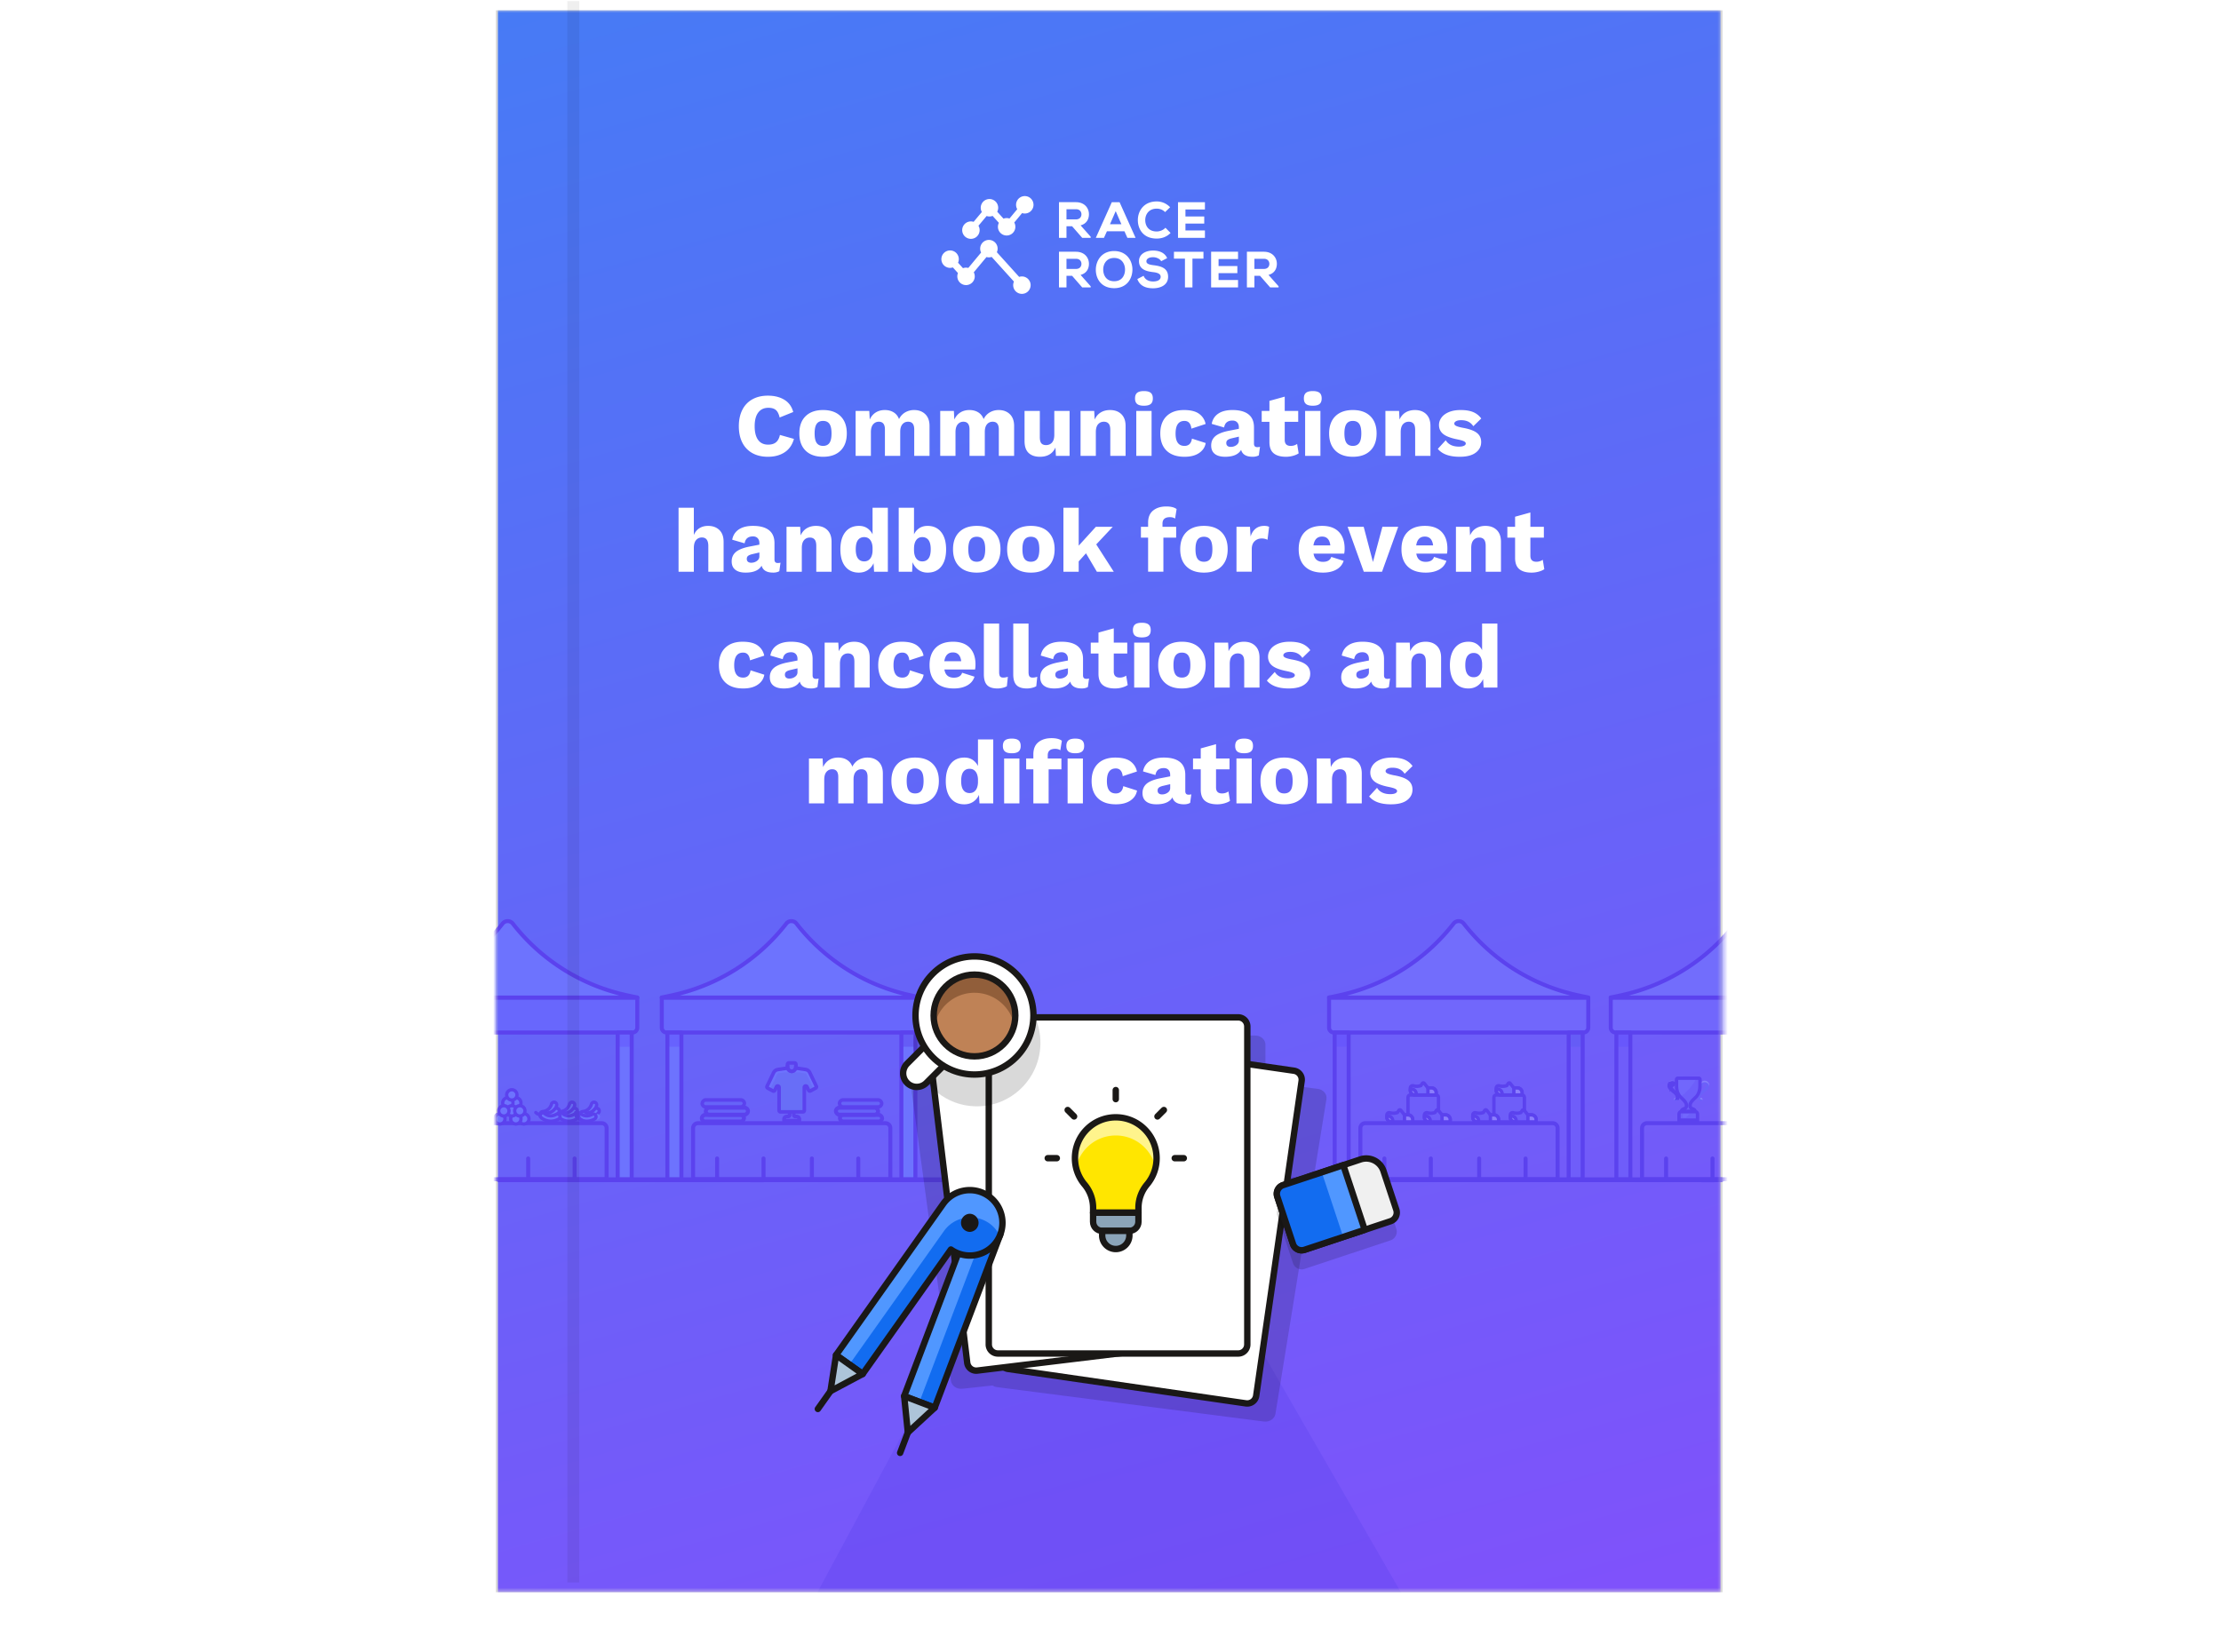 <?xml version="1.0" encoding="UTF-8"?> <svg xmlns="http://www.w3.org/2000/svg" xmlns:xlink="http://www.w3.org/1999/xlink" width="430" height="320" viewBox="0 0 430 320"><defs><linearGradient x1="22.466%" y1="-80.05%" x2="65.142%" y2="114.385%" id="d"><stop stop-color="#2494F2" offset="0%"></stop><stop stop-color="#834FFB" offset="100%"></stop></linearGradient><filter x="-13%" y="-10.1%" width="126.1%" height="120.2%" id="a"><feOffset dy="2" in="SourceAlpha" result="shadowOffsetOuter1"></feOffset><feGaussianBlur stdDeviation="7" in="shadowOffsetOuter1" result="shadowBlurOuter1"></feGaussianBlur><feColorMatrix values="0 0 0 0 0 0 0 0 0 0 0 0 0 0 0 0 0 0 0.14 0" in="shadowBlurOuter1" result="shadowMatrixOuter1"></feColorMatrix><feMerge><feMergeNode in="shadowMatrixOuter1"></feMergeNode><feMergeNode in="SourceGraphic"></feMergeNode></feMerge></filter><path id="b" d="M0 0h237.491v306.341H0z"></path></defs><g fill="none" fill-rule="evenodd"><g filter="url(#a)" transform="translate(96)"><mask id="c" fill="#fff"><use xlink:href="#b"></use></mask><use fill="#D8D8D8" xlink:href="#b"></use><g mask="url(#c)"><path fill="url(#d)" d="M23.208 0h236.718v306.341H23.208z" transform="translate(-22.82)"></path><path d="M52.682 86.457c1.265 0 2.338-.287 3.22-.861.882-.575 1.486-1.442 1.81-2.602l-2.715-.766c-.139.65-.394 1.125-.766 1.427-.37.302-.876.453-1.514.453-.847 0-1.494-.305-1.94-.914-.447-.61-.67-1.494-.67-2.655 0-1.16.231-2.045.695-2.654.465-.61 1.12-.914 1.967-.914.615 0 1.091.14 1.428.418.336.279.586.766.748 1.462l2.628-1.062c-.278-1.056-.853-1.848-1.723-2.376-.87-.528-1.932-.791-3.185-.791-1.149 0-2.147.234-2.994.704a4.713 4.713 0 00-1.95 2.046c-.452.893-.678 1.949-.678 3.167 0 1.23.226 2.29.679 3.177a4.724 4.724 0 001.95 2.036c.846.47 1.85.705 3.01.705zm10.67 0c1.45 0 2.579-.397 3.385-1.192.807-.795 1.21-1.906 1.21-3.333 0-1.427-.403-2.538-1.21-3.333-.806-.795-1.935-1.193-3.385-1.193-1.45 0-2.579.398-3.385 1.193-.807.795-1.21 1.906-1.21 3.333 0 1.427.403 2.538 1.21 3.333.806.795 1.935 1.192 3.385 1.192zm0-2.106c-.557 0-.969-.191-1.236-.574-.267-.383-.4-.998-.4-1.845s.133-1.462.4-1.845.679-.574 1.236-.574c.557 0 .969.191 1.236.574.267.383.4.998.4 1.845s-.133 1.462-.4 1.845-.679.574-1.236.574zm9.26 1.932v-4.595c0-.673.145-1.178.435-1.514.29-.337.656-.505 1.097-.505.789 0 1.183.5 1.183 1.497v5.117h2.96v-4.647c0-.638.138-1.126.417-1.462.278-.337.65-.505 1.114-.505.789 0 1.183.5 1.183 1.497v5.117h2.96v-5.796c0-.986-.276-1.746-.827-2.28-.552-.534-1.268-.8-2.15-.8a3.37 3.37 0 00-1.732.452 2.996 2.996 0 00-1.192 1.305c-.209-.568-.554-1.003-1.036-1.305-.481-.302-1.053-.453-1.714-.453-.673 0-1.26.157-1.758.47-.5.314-.888.772-1.166 1.375l-.087-1.67h-2.646v8.702h2.959zm16.379 0v-4.595c0-.673.145-1.178.435-1.514.29-.337.655-.505 1.096-.505.79 0 1.184.5 1.184 1.497v5.117h2.959v-4.647c0-.638.14-1.126.418-1.462.278-.337.65-.505 1.114-.505.789 0 1.183.5 1.183 1.497v5.117h2.96v-5.796c0-.986-.276-1.746-.828-2.28-.55-.534-1.267-.8-2.15-.8a3.37 3.37 0 00-1.731.452 2.996 2.996 0 00-1.192 1.305c-.21-.568-.554-1.003-1.036-1.305-.482-.302-1.053-.453-1.714-.453-.674 0-1.26.157-1.758.47-.5.314-.888.772-1.167 1.375l-.087-1.67h-2.645v8.702h2.959zm16.344.174c1.462 0 2.465-.597 3.01-1.792l.088 1.618h2.645V77.58h-2.958v4.613c0 .673-.146 1.175-.436 1.506-.29.33-.678.496-1.166.496-.406 0-.708-.116-.905-.348-.197-.233-.296-.633-.296-1.201V77.58h-2.959v5.814c0 1.056.264 1.83.792 2.324.528.493 1.256.74 2.185.74zm10.826-.174v-4.595c0-.684.145-1.192.435-1.523.29-.33.667-.496 1.131-.496.395 0 .7.125.914.374.215.25.322.67.322 1.262v4.978h2.96v-5.796c0-.986-.273-1.746-.819-2.28-.545-.534-1.276-.8-2.193-.8-.685 0-1.282.153-1.793.46-.51.308-.905.77-1.183 1.384l-.087-1.67h-2.646v8.702h2.959zm9.312-9.712c.603 0 1.041-.113 1.314-.34.273-.226.41-.583.41-1.07 0-.499-.137-.862-.41-1.088-.273-.226-.71-.34-1.314-.34-.603 0-1.041.114-1.314.34-.273.226-.41.59-.41 1.088 0 .487.137.844.41 1.07.273.227.71.34 1.314.34zm1.48 9.712V77.58h-2.96v8.703h2.96zm6.387.174c1.172 0 2.115-.246 2.829-.74.713-.493 1.134-1.134 1.262-1.923l-2.663-.853c-.14.94-.621 1.41-1.445 1.41-1.149 0-1.723-.795-1.723-2.384 0-1.636.574-2.454 1.723-2.454.777 0 1.224.498 1.34 1.496l2.75-.905a3.156 3.156 0 00-1.235-1.95c-.662-.498-1.648-.748-2.96-.748-1.438 0-2.561.398-3.367 1.193-.807.795-1.21 1.906-1.21 3.333 0 1.439.406 2.553 1.218 3.342.813.789 1.973 1.183 3.481 1.183zm13.194 0c.452 0 .847-.092 1.184-.278l.226-1.654c-.14.047-.32.07-.54.07-.418 0-.626-.226-.626-.679v-3.168c0-1.114-.354-1.95-1.062-2.506-.708-.557-1.74-.836-3.098-.836-1.16 0-2.083.235-2.768.705-.684.47-1.102 1.129-1.253 1.976l2.402.696c.081-.476.261-.818.54-1.027.278-.209.638-.313 1.079-.313.383 0 .684.116.905.348.22.232.33.545.33.94v.313l-1.966.383c-1.207.244-2.075.595-2.603 1.053-.528.459-.792 1.059-.792 1.802 0 .708.233 1.247.697 1.618.464.372 1.131.557 2.001.557 1.544 0 2.576-.446 3.099-1.34.243.894.992 1.34 2.245 1.34zm-4.264-1.914c-.267 0-.476-.064-.627-.192-.15-.127-.226-.313-.226-.557 0-.243.078-.432.235-.565.156-.134.42-.247.792-.34l1.41-.33v.748c0 .371-.163.67-.488.896-.325.227-.69.34-1.096.34zm10.704 1.914c.453 0 .902-.06 1.349-.182.447-.122.815-.282 1.105-.479l-.296-1.828a2.11 2.11 0 01-1.253.383c-.766 0-1.149-.388-1.149-1.166v-3.498h2.611V77.58h-2.61v-2.767l-2.96.818v1.95h-1.497v2.106h1.497v3.985c.012.975.29 1.683.836 2.124.545.44 1.334.661 2.367.661zm5.187-9.886c.603 0 1.041-.113 1.314-.34.273-.226.41-.583.41-1.07 0-.499-.137-.862-.41-1.088-.273-.226-.71-.34-1.314-.34-.603 0-1.041.114-1.314.34-.273.226-.41.59-.41 1.088 0 .487.137.844.41 1.07.273.227.71.34 1.314.34zm1.48 9.712V77.58h-2.96v8.703h2.96zm6.283.174c1.45 0 2.579-.397 3.385-1.192.807-.795 1.21-1.906 1.21-3.333 0-1.427-.403-2.538-1.21-3.333-.806-.795-1.935-1.193-3.385-1.193-1.45 0-2.579.398-3.386 1.193-.806.795-1.21 1.906-1.21 3.333 0 1.427.404 2.538 1.21 3.333.807.795 1.935 1.192 3.386 1.192zm0-2.106c-.557 0-.969-.191-1.236-.574-.267-.383-.4-.998-.4-1.845s.133-1.462.4-1.845.679-.574 1.236-.574c.557 0 .969.191 1.236.574.267.383.4.998.4 1.845s-.133 1.462-.4 1.845-.68.574-1.236.574zm9.26 1.932v-4.595c0-.684.145-1.192.435-1.523.29-.33.667-.496 1.131-.496.395 0 .7.125.914.374.215.25.322.67.322 1.262v4.978h2.959v-5.796c0-.986-.273-1.746-.818-2.28-.545-.534-1.276-.8-2.193-.8-.685 0-1.282.153-1.793.46-.51.308-.905.77-1.184 1.384l-.087-1.67h-2.645v8.702h2.959zm11.435.174c1.346 0 2.373-.264 3.081-.792.708-.528 1.062-1.215 1.062-2.062 0-.754-.282-1.35-.844-1.784-.563-.435-1.483-.763-2.76-.984-.59-.116-1.006-.235-1.244-.356-.238-.122-.356-.27-.356-.444 0-.186.116-.343.348-.47.232-.128.557-.192.974-.192.534 0 .993.093 1.375.279.383.185.714.481.993.887l1.531-1.496a3.644 3.644 0 00-1.54-1.228c-.633-.272-1.448-.409-2.446-.409-.905 0-1.673.137-2.306.41-.632.272-1.105.629-1.418 1.07-.314.44-.47.91-.47 1.41 0 .73.275 1.317.826 1.758.552.44 1.477.789 2.777 1.044.58.116.989.235 1.227.357.238.122.356.264.356.426 0 .186-.116.334-.348.444-.232.11-.55.166-.957.166-1.218 0-2.077-.412-2.576-1.236l-1.532 1.67c.836 1.022 2.251 1.532 4.247 1.532zm-148.288 22.26v-4.577c0-.697.145-1.213.435-1.55.29-.336.668-.504 1.132-.504.824 0 1.236.551 1.236 1.653v4.978h2.959v-5.796c0-.986-.273-1.746-.819-2.28-.545-.534-1.276-.8-2.193-.8-.638 0-1.192.147-1.662.443-.47.296-.832.734-1.088 1.314v-5.273h-2.959v12.392h2.96zm15.37.174c.452 0 .847-.092 1.183-.278l.226-1.654c-.139.047-.319.07-.54.07-.417 0-.626-.226-.626-.679v-3.168c0-1.114-.354-1.95-1.062-2.506-.707-.557-1.74-.836-3.098-.836-1.16 0-2.083.235-2.767.705-.685.47-1.103 1.129-1.253 1.976l2.401.696c.082-.476.262-.818.54-1.027.279-.209.638-.313 1.08-.313.382 0 .684.116.904.348.22.232.331.545.331.94v.313l-1.967.383c-1.207.244-2.074.595-2.602 1.053-.528.459-.792 1.06-.792 1.802 0 .708.232 1.247.696 1.618.464.372 1.132.557 2.002.557 1.543 0 2.576-.446 3.098-1.34.244.894.992 1.34 2.246 1.34zm-4.265-1.914c-.267 0-.476-.064-.626-.192-.151-.127-.227-.313-.227-.557 0-.243.079-.432.235-.565.157-.134.42-.247.792-.34l1.41-.33v.748c0 .371-.162.67-.487.896-.325.227-.69.34-1.097.34zm9.8 1.74v-4.595c0-.684.145-1.192.435-1.523.29-.33.667-.496 1.131-.496.395 0 .7.125.914.374.215.25.322.67.322 1.262v4.978h2.959v-5.796c0-.986-.273-1.746-.818-2.28-.546-.534-1.277-.8-2.193-.8-.685 0-1.283.153-1.793.46-.51.308-.905.77-1.184 1.384l-.087-1.67h-2.645v8.702h2.959zm11.052.174c.65 0 1.221-.162 1.715-.487a3.07 3.07 0 001.122-1.34l.105 1.653h2.663V96.325h-2.96v5.152a3.017 3.017 0 00-1.044-1.201c-.44-.29-.968-.436-1.583-.436-1.126 0-2.008.4-2.646 1.201-.638.801-.957 1.92-.957 3.36 0 1.415.316 2.518.948 3.307.633.789 1.512 1.183 2.637 1.183zm1.027-2.175c-.522 0-.925-.192-1.21-.575-.284-.383-.426-.974-.426-1.775 0-.8.142-1.393.426-1.775.285-.383.688-.575 1.21-.575.476 0 .856.174 1.14.522.284.348.444.842.479 1.48v.696c-.035.65-.195 1.146-.479 1.488-.284.343-.664.514-1.14.514zm12.271 2.175c1.137 0 2.02-.394 2.646-1.183.626-.79.94-1.892.94-3.307 0-1.44-.32-2.559-.958-3.36-.638-.8-1.514-1.2-2.628-1.2-.615 0-1.146.145-1.592.435a2.87 2.87 0 00-1.036 1.2v-5.151h-2.96v12.392h2.594l.087-1.845a3.246 3.246 0 001.123 1.471c.505.366 1.1.548 1.784.548zm-1.027-2.175c-.499 0-.89-.192-1.175-.575-.284-.383-.426-.945-.426-1.688v-.174c0-.72.14-1.277.418-1.671.278-.395.673-.592 1.183-.592.522 0 .926.192 1.21.575.284.382.426.974.426 1.775 0 .8-.142 1.392-.426 1.775-.284.383-.688.575-1.21.575zm10.548 2.175c1.45 0 2.579-.397 3.385-1.192.807-.795 1.21-1.906 1.21-3.333 0-1.427-.403-2.538-1.21-3.333-.806-.795-1.934-1.193-3.385-1.193-1.45 0-2.579.398-3.385 1.193-.807.795-1.21 1.906-1.21 3.333 0 1.427.403 2.538 1.21 3.333.806.795 1.935 1.192 3.385 1.192zm0-2.106c-.557 0-.969-.191-1.236-.574-.267-.383-.4-.998-.4-1.845s.133-1.462.4-1.845.68-.574 1.236-.574c.557 0 .969.191 1.236.574.267.383.4.998.4 1.845s-.133 1.462-.4 1.845-.679.574-1.236.574zm10.478 2.106c1.45 0 2.58-.397 3.386-1.192.806-.795 1.21-1.906 1.21-3.333 0-1.427-.404-2.538-1.21-3.333-.807-.795-1.935-1.193-3.386-1.193-1.45 0-2.579.398-3.385 1.193-.807.795-1.21 1.906-1.21 3.333 0 1.427.403 2.538 1.21 3.333.806.795 1.935 1.192 3.385 1.192zm0-2.106c-.557 0-.969-.191-1.235-.574-.267-.383-.4-.998-.4-1.845s.133-1.462.4-1.845c.266-.383.678-.574 1.235-.574s.97.191 1.236.574c.267.383.4.998.4 1.845s-.133 1.462-.4 1.845-.679.574-1.236.574zm9.26 1.932v-2.001l1.41-1.567 2.106 3.568h3.272l-3.394-5.291 3.203-3.411h-3.272l-3.325 3.655v-7.345h-2.959v12.392h2.96zm16.396 0v-6.596h2.472v-2.106h-2.646v-.61c0-.835.482-1.253 1.445-1.253.406 0 .737.093.992.279l.296-1.845c-.43-.337-1.097-.505-2.002-.505-1.044 0-1.891.26-2.54.783-.65.522-.976 1.306-.976 2.35v.8h-1.392v2.107h1.392v6.596h2.96zm7.85.174c1.45 0 2.58-.397 3.386-1.192.806-.795 1.21-1.906 1.21-3.333 0-1.427-.404-2.538-1.21-3.333-.807-.795-1.935-1.193-3.386-1.193-1.45 0-2.579.398-3.385 1.193-.807.795-1.21 1.906-1.21 3.333 0 1.427.403 2.538 1.21 3.333.806.795 1.935 1.192 3.385 1.192zm0-2.106c-.557 0-.969-.191-1.235-.574-.267-.383-.4-.998-.4-1.845s.133-1.462.4-1.845c.266-.383.678-.574 1.235-.574s.97.191 1.236.574c.267.383.4.998.4 1.845s-.133 1.462-.4 1.845-.679.574-1.236.574zm9.26 1.932v-4.386c0-.661.186-1.169.557-1.523.371-.354.836-.53 1.393-.53.22 0 .429.025.626.078.197.052.354.113.47.182l.313-2.506c-.232-.128-.545-.192-.94-.192-.66 0-1.215.177-1.662.531-.446.354-.774.862-.983 1.523l-.122-1.88h-2.61v8.703h2.958zm13.785.174c1.022 0 1.883-.194 2.585-.583.702-.388 1.175-.954 1.419-1.697l-2.402-.766a1.195 1.195 0 01-.548.714c-.273.163-.624.244-1.054.244-.51 0-.92-.128-1.227-.383-.307-.255-.507-.656-.6-1.201h5.935c.058-.255.087-.58.087-.975 0-1.392-.374-2.474-1.122-3.246-.749-.772-1.825-1.158-3.23-1.158-1.45 0-2.57.395-3.358 1.184-.79.79-1.184 1.903-1.184 3.342s.403 2.553 1.21 3.342c.806.789 1.97 1.183 3.49 1.183zm1.428-5.274h-3.273c.175-1.137.732-1.705 1.671-1.705.929 0 1.463.568 1.602 1.705zm10.008 5.1l3.133-8.702h-3.063l-1.828 6.823-1.793-6.823h-3.115l3.133 8.702h3.533zm8.46.174c1.02 0 1.882-.194 2.584-.583.702-.388 1.175-.954 1.419-1.697l-2.402-.766a1.195 1.195 0 01-.549.714c-.272.163-.623.244-1.053.244-.51 0-.92-.128-1.227-.383-.307-.255-.508-.656-.6-1.201h5.935c.058-.255.087-.58.087-.975 0-1.392-.374-2.474-1.123-3.246-.748-.772-1.824-1.158-3.228-1.158-1.45 0-2.57.395-3.36 1.184-.789.79-1.183 1.903-1.183 3.342s.403 2.553 1.21 3.342c.806.789 1.97 1.183 3.49 1.183zm1.427-5.274h-3.273c.174-1.137.731-1.705 1.671-1.705.928 0 1.462.568 1.602 1.705zm7.38 5.1v-4.595c0-.684.145-1.192.435-1.523.29-.33.667-.496 1.131-.496.395 0 .7.125.914.374.215.25.322.67.322 1.262v4.978h2.959v-5.796c0-.986-.273-1.746-.818-2.28-.546-.534-1.277-.8-2.193-.8-.685 0-1.283.153-1.793.46-.51.308-.905.77-1.184 1.384l-.087-1.67h-2.645v8.702h2.959zm11.696.174c.453 0 .902-.06 1.35-.182.446-.122.814-.282 1.104-.479l-.296-1.828a2.11 2.11 0 01-1.253.383c-.766 0-1.149-.388-1.149-1.166v-3.498h2.611v-2.106h-2.61v-2.768l-2.96.818v1.95h-1.496v2.106h1.497v3.986c.011.974.29 1.682.835 2.123.545.441 1.334.661 2.367.661zM47.887 131.325c1.172 0 2.115-.246 2.828-.74.714-.492 1.135-1.134 1.262-1.923l-2.663-.852c-.139.94-.62 1.41-1.444 1.41-1.15 0-1.724-.795-1.724-2.385 0-1.636.575-2.454 1.724-2.454.777 0 1.224.499 1.34 1.496l2.75-.905a3.156 3.156 0 00-1.236-1.95c-.661-.498-1.648-.748-2.959-.748-1.439 0-2.561.398-3.368 1.193-.806.795-1.21 1.906-1.21 3.333 0 1.439.407 2.553 1.219 3.342.812.789 1.973 1.183 3.481 1.183zm13.194 0c.452 0 .847-.092 1.183-.278l.226-1.654c-.139.047-.319.07-.54.07-.417 0-.626-.226-.626-.679v-3.168c0-1.114-.354-1.949-1.062-2.506-.707-.557-1.74-.836-3.098-.836-1.16 0-2.083.235-2.767.705-.685.47-1.103 1.129-1.253 1.976l2.402.696c.08-.476.26-.818.54-1.027.278-.209.637-.313 1.078-.313.383 0 .685.116.905.348.22.232.331.545.331.94v.313l-1.967.383c-1.207.244-2.074.595-2.602 1.053-.528.459-.792 1.06-.792 1.802 0 .708.232 1.247.696 1.618.464.372 1.132.557 2.002.557 1.543 0 2.576-.446 3.098-1.34.244.894.992 1.34 2.246 1.34zm-4.265-1.914c-.267 0-.476-.064-.626-.192-.151-.127-.227-.313-.227-.557 0-.243.079-.432.235-.565.157-.134.42-.247.792-.34l1.41-.33v.748c0 .371-.162.67-.487.896-.325.227-.69.34-1.097.34zm9.8 1.74v-4.595c0-.684.145-1.192.435-1.523.29-.33.667-.496 1.131-.496.395 0 .7.125.914.374.215.25.322.67.322 1.262v4.978h2.959v-5.796c0-.986-.273-1.746-.818-2.28-.546-.534-1.277-.8-2.193-.8-.685 0-1.283.153-1.793.46-.51.308-.905.77-1.184 1.385l-.087-1.671h-2.645v8.702h2.959zm12.114.174c1.172 0 2.115-.246 2.828-.74.714-.492 1.135-1.134 1.262-1.923l-2.663-.852c-.139.94-.62 1.41-1.444 1.41-1.15 0-1.724-.795-1.724-2.385 0-1.636.575-2.454 1.724-2.454.777 0 1.224.499 1.34 1.496l2.75-.905a3.156 3.156 0 00-1.236-1.95c-.661-.498-1.648-.748-2.959-.748-1.439 0-2.561.398-3.368 1.193-.806.795-1.21 1.906-1.21 3.333 0 1.439.407 2.553 1.219 3.342.812.789 1.972 1.183 3.48 1.183zm9.939 0c1.02 0 1.882-.194 2.584-.583.702-.388 1.175-.954 1.419-1.697l-2.402-.766a1.195 1.195 0 01-.548.714c-.273.163-.624.244-1.053.244-.511 0-.92-.128-1.227-.383-.308-.255-.508-.656-.601-1.201h5.935c.058-.255.087-.58.087-.975 0-1.392-.374-2.474-1.122-3.246-.749-.772-1.825-1.158-3.229-1.158-1.45 0-2.57.395-3.36 1.184-.788.79-1.183 1.903-1.183 3.342s.403 2.553 1.21 3.342c.806.789 1.97 1.183 3.49 1.183zm1.427-5.273h-3.272c.174-1.138.73-1.706 1.67-1.706.929 0 1.463.568 1.602 1.706zm7.032 5.273c.325 0 .655-.04.992-.121.336-.082.61-.186.818-.314l.191-1.827a2.818 2.818 0 01-.887.156c-.302 0-.51-.08-.627-.243-.116-.163-.174-.441-.174-.836v-9.381h-2.959v9.816c0 .963.209 1.663.627 2.098.417.435 1.09.652 2.019.652zm5.691 0c.325 0 .656-.04.993-.121.336-.082.609-.186.818-.314l.191-1.827c-.313.104-.61.156-.888.156-.301 0-.51-.08-.626-.243-.116-.163-.174-.441-.174-.836v-9.381h-2.96v9.816c0 .963.21 1.663.627 2.098.418.435 1.091.652 2.02.652zm10.618 0c.452 0 .847-.092 1.184-.278l.226-1.654c-.14.047-.32.07-.54.07-.418 0-.626-.226-.626-.679v-3.168c0-1.114-.354-1.949-1.062-2.506-.708-.557-1.74-.836-3.098-.836-1.16 0-2.083.235-2.768.705-.684.47-1.102 1.129-1.253 1.976l2.402.696c.081-.476.261-.818.54-1.027.278-.209.638-.313 1.079-.313.383 0 .684.116.905.348.22.232.33.545.33.94v.313l-1.966.383c-1.207.244-2.075.595-2.603 1.053-.528.459-.791 1.06-.791 1.802 0 .708.232 1.247.696 1.618.464.372 1.131.557 2.001.557 1.544 0 2.576-.446 3.099-1.34.243.894.992 1.34 2.245 1.34zm-4.264-1.914c-.267 0-.476-.064-.627-.192-.15-.127-.226-.313-.226-.557 0-.243.078-.432.235-.565.156-.134.42-.247.792-.34l1.41-.33v.748c0 .371-.163.67-.488.896-.325.227-.69.34-1.096.34zm10.704 1.914c.453 0 .902-.06 1.349-.182.447-.122.815-.282 1.105-.479l-.296-1.828a2.11 2.11 0 01-1.253.383c-.766 0-1.149-.388-1.149-1.166v-3.498h2.611v-2.106h-2.61v-2.768l-2.96.818v1.95h-1.496v2.106h1.496v3.986c.012.974.29 1.682.836 2.123.545.441 1.334.661 2.367.661zm5.187-9.886c.603 0 1.041-.113 1.314-.34.273-.226.41-.582.41-1.07 0-.499-.137-.861-.41-1.088-.273-.226-.71-.34-1.314-.34-.603 0-1.041.114-1.314.34-.273.227-.41.59-.41 1.088 0 .488.137.844.41 1.07.273.227.71.34 1.314.34zm1.48 9.712v-8.702h-2.96v8.702h2.96zm6.283.174c1.45 0 2.579-.397 3.385-1.192.807-.795 1.21-1.906 1.21-3.333 0-1.427-.403-2.538-1.21-3.333-.806-.795-1.935-1.193-3.385-1.193-1.45 0-2.579.398-3.385 1.193-.807.795-1.21 1.906-1.21 3.333 0 1.427.403 2.538 1.21 3.333.806.795 1.934 1.192 3.385 1.192zm0-2.106c-.557 0-.969-.191-1.236-.574-.267-.383-.4-.998-.4-1.845s.133-1.462.4-1.845.679-.574 1.236-.574c.557 0 .969.191 1.236.574.267.383.4.998.4 1.845s-.133 1.462-.4 1.845-.68.574-1.236.574zm9.26 1.932v-4.595c0-.684.145-1.192.435-1.523.29-.33.667-.496 1.131-.496.395 0 .7.125.914.374.215.25.322.67.322 1.262v4.978h2.96v-5.796c0-.986-.274-1.746-.819-2.28-.545-.534-1.276-.8-2.193-.8-.685 0-1.282.153-1.793.46-.51.308-.905.77-1.184 1.385l-.087-1.671h-2.645v8.702h2.959zm11.435.174c1.346 0 2.373-.264 3.081-.791.708-.528 1.062-1.216 1.062-2.063 0-.754-.282-1.349-.844-1.784-.563-.435-1.483-.763-2.76-.984-.59-.116-1.006-.235-1.244-.356-.237-.122-.356-.27-.356-.444 0-.186.116-.343.348-.47.232-.128.557-.192.974-.192.534 0 .993.093 1.375.279.383.185.714.481.993.888l1.531-1.497a3.644 3.644 0 00-1.54-1.227c-.633-.273-1.448-.41-2.446-.41-.905 0-1.673.137-2.306.41-.632.272-1.105.629-1.418 1.07-.314.44-.47.91-.47 1.41 0 .73.275 1.317.826 1.758.552.44 1.477.789 2.777 1.044.58.116.989.235 1.227.357.238.122.357.264.357.426 0 .186-.117.334-.349.444-.232.11-.55.166-.957.166-1.218 0-2.077-.412-2.576-1.236l-1.532 1.67c.836 1.022 2.251 1.532 4.247 1.532zm18.19 0c.452 0 .846-.092 1.183-.278l.226-1.654c-.14.047-.319.07-.54.07-.417 0-.626-.226-.626-.679v-3.168c0-1.114-.354-1.949-1.062-2.506-.708-.557-1.74-.836-3.098-.836-1.16 0-2.083.235-2.767.705-.685.47-1.103 1.129-1.254 1.976l2.402.696c.082-.476.261-.818.54-1.027.278-.209.638-.313 1.079-.313.383 0 .685.116.905.348.22.232.33.545.33.94v.313l-1.966.383c-1.207.244-2.074.595-2.602 1.053-.528.459-.792 1.06-.792 1.802 0 .708.232 1.247.696 1.618.464.372 1.131.557 2.002.557 1.543 0 2.576-.446 3.098-1.34.244.894.992 1.34 2.245 1.34zm-4.265-1.914c-.267 0-.476-.064-.627-.192-.15-.127-.226-.313-.226-.557 0-.243.078-.432.235-.565.157-.134.42-.247.792-.34l1.41-.33v.748c0 .371-.163.67-.488.896-.324.227-.69.34-1.096.34zm9.8 1.74v-4.595c0-.684.144-1.192.434-1.523.29-.33.668-.496 1.132-.496.394 0 .699.125.914.374.214.25.322.67.322 1.262v4.978h2.959v-5.796c0-.986-.273-1.746-.818-2.28-.546-.534-1.277-.8-2.194-.8-.684 0-1.282.153-1.792.46-.51.308-.905.77-1.184 1.385l-.087-1.671h-2.646v8.702h2.96zm11.052.174c.65 0 1.221-.162 1.714-.487a3.07 3.07 0 001.123-1.34l.105 1.653h2.663V118.76h-2.96v5.152a3.017 3.017 0 00-1.044-1.201c-.44-.29-.969-.436-1.584-.436-1.125 0-2.007.4-2.645 1.201-.639.801-.958 1.92-.958 3.36 0 1.415.317 2.518.949 3.307.632.789 1.511 1.183 2.637 1.183zm1.027-2.175c-.522 0-.926-.192-1.21-.575-.284-.383-.426-.974-.426-1.775 0-.8.142-1.392.426-1.775.284-.383.688-.575 1.21-.575.476 0 .856.174 1.14.522.284.348.444.842.479 1.48v.696c-.035.65-.195 1.146-.479 1.488-.284.343-.664.514-1.14.514zM63.578 153.585v-4.595c0-.673.145-1.177.435-1.514.29-.336.656-.505 1.097-.505.789 0 1.184.5 1.184 1.497v5.117h2.959v-4.647c0-.638.139-1.125.417-1.462.279-.336.65-.505 1.114-.505.79 0 1.184.5 1.184 1.497v5.117h2.959v-5.796c0-.986-.276-1.746-.827-2.28-.551-.534-1.268-.8-2.15-.8a3.37 3.37 0 00-1.731.452 2.996 2.996 0 00-1.193 1.306c-.209-.57-.554-1.004-1.035-1.306-.482-.302-1.053-.452-1.715-.452-.673 0-1.259.156-1.758.47-.499.313-.888.771-1.166 1.375l-.087-1.671h-2.646v8.702h2.96zm17.597.175c1.45 0 2.58-.398 3.386-1.193s1.21-1.906 1.21-3.333c0-1.427-.404-2.538-1.21-3.333-.807-.795-1.935-1.192-3.386-1.192-1.45 0-2.579.397-3.385 1.192-.806.795-1.21 1.906-1.21 3.333 0 1.427.404 2.538 1.21 3.333.806.795 1.935 1.193 3.385 1.193zm0-2.107c-.557 0-.968-.191-1.235-.574-.267-.383-.4-.998-.4-1.845s.133-1.462.4-1.845.678-.574 1.235-.574.97.191 1.236.574c.267.383.4.998.4 1.845s-.133 1.462-.4 1.845-.679.574-1.236.574zm9.521 2.107c.65 0 1.222-.163 1.715-.488a3.07 3.07 0 001.123-1.34l.104 1.653H96.3v-12.392h-2.959v5.152a3.017 3.017 0 00-1.044-1.201c-.441-.29-.97-.435-1.584-.435-1.126 0-2.008.4-2.646 1.2-.638.801-.957 1.921-.957 3.36 0 1.416.316 2.518.948 3.307.633.789 1.512 1.184 2.637 1.184zm1.027-2.176c-.522 0-.925-.192-1.21-.575-.284-.383-.426-.974-.426-1.775 0-.8.142-1.392.427-1.775.284-.383.687-.575 1.21-.575.475 0 .855.174 1.14.522.284.349.443.842.478 1.48v.696c-.035.65-.194 1.146-.479 1.488-.284.343-.664.514-1.14.514zm8.164-7.71c.603 0 1.041-.114 1.314-.34.272-.227.409-.583.409-1.07 0-.5-.137-.862-.41-1.089-.272-.226-.71-.34-1.313-.34-.604 0-1.042.114-1.315.34-.272.227-.409.59-.409 1.088 0 .488.137.844.41 1.07.272.227.71.34 1.314.34zm1.48 9.711v-8.702h-2.96v8.702h2.96zm5.656 0v-6.596h2.472v-2.106h-2.646v-.61c0-.835.481-1.253 1.445-1.253.406 0 .736.093.992.279l.296-1.845c-.43-.337-1.097-.505-2.002-.505-1.044 0-1.891.261-2.541.783-.65.522-.975 1.306-.975 2.35v.8h-1.392v2.107h1.392v6.596h2.959zm5.152-9.712c.603 0 1.041-.113 1.314-.34.273-.226.41-.582.41-1.07 0-.499-.137-.861-.41-1.088-.273-.226-.71-.34-1.314-.34-.603 0-1.041.114-1.314.34-.273.227-.41.59-.41 1.088 0 .488.137.844.41 1.07.273.227.71.34 1.314.34zm1.48 9.712v-8.702h-2.96v8.702h2.96zm6.387.175c1.172 0 2.115-.247 2.829-.74.713-.493 1.134-1.135 1.262-1.924l-2.663-.852c-.14.94-.621 1.41-1.445 1.41-1.149 0-1.723-.795-1.723-2.385 0-1.636.574-2.454 1.723-2.454.777 0 1.224.499 1.34 1.497l2.75-.906a3.156 3.156 0 00-1.235-1.949c-.662-.499-1.648-.748-2.96-.748-1.438 0-2.561.397-3.367 1.192-.807.795-1.21 1.906-1.21 3.333 0 1.439.406 2.553 1.218 3.342.813.789 1.973 1.184 3.481 1.184zm13.194 0c.453 0 .847-.093 1.184-.279l.226-1.654c-.14.047-.32.07-.54.07-.417 0-.626-.226-.626-.679v-3.168c0-1.114-.354-1.949-1.062-2.506-.708-.557-1.74-.835-3.098-.835-1.16 0-2.083.235-2.768.704-.684.47-1.102 1.129-1.253 1.976l2.402.696c.081-.476.261-.818.54-1.027.278-.209.638-.313 1.079-.313.383 0 .684.116.905.348.22.232.33.546.33.94v.313l-1.966.383c-1.207.244-2.075.595-2.603 1.053-.527.459-.791 1.06-.791 1.802 0 .708.232 1.247.696 1.619.464.37 1.131.557 2.001.557 1.544 0 2.576-.447 3.099-1.34.243.893.992 1.34 2.245 1.34zm-4.264-1.915c-.267 0-.476-.064-.627-.192-.15-.127-.226-.313-.226-.557 0-.243.078-.432.235-.565.156-.134.42-.247.792-.34l1.41-.33v.748c0 .371-.163.67-.488.896-.325.227-.69.34-1.096.34zm10.704 1.915c.453 0 .902-.061 1.349-.183.447-.122.815-.282 1.105-.479l-.296-1.828a2.11 2.11 0 01-1.253.383c-.766 0-1.149-.388-1.149-1.166v-3.498h2.611v-2.106h-2.61v-2.768l-2.96.818v1.95h-1.496v2.106h1.496v3.986c.012.974.29 1.682.836 2.123.545.441 1.334.662 2.367.662zm5.187-9.887c.603 0 1.041-.113 1.314-.34.273-.226.41-.582.41-1.07 0-.499-.137-.861-.41-1.088-.273-.226-.71-.34-1.314-.34-.603 0-1.041.114-1.314.34-.273.227-.41.59-.41 1.088 0 .488.137.844.41 1.07.273.227.71.34 1.314.34zm1.48 9.712v-8.702h-2.96v8.702h2.96zm6.283.175c1.45 0 2.579-.398 3.385-1.193.807-.795 1.21-1.906 1.21-3.333 0-1.427-.403-2.538-1.21-3.333-.806-.795-1.935-1.192-3.385-1.192-1.45 0-2.579.397-3.385 1.192-.807.795-1.21 1.906-1.21 3.333 0 1.427.403 2.538 1.21 3.333.806.795 1.934 1.193 3.385 1.193zm0-2.107c-.557 0-.969-.191-1.236-.574-.267-.383-.4-.998-.4-1.845s.133-1.462.4-1.845.679-.574 1.236-.574c.557 0 .969.191 1.236.574.267.383.4.998.4 1.845s-.133 1.462-.4 1.845-.68.574-1.236.574zm9.26 1.932v-4.595c0-.684.145-1.192.435-1.523.29-.33.667-.496 1.131-.496.395 0 .7.125.914.375.215.249.322.67.322 1.261v4.978h2.96v-5.796c0-.986-.274-1.746-.819-2.28-.545-.534-1.276-.8-2.193-.8-.685 0-1.282.153-1.793.46-.51.308-.905.77-1.184 1.385l-.087-1.671h-2.645v8.702h2.959zm11.435.175c1.346 0 2.373-.264 3.081-.792.708-.528 1.062-1.216 1.062-2.063 0-.754-.281-1.349-.844-1.784-.563-.435-1.483-.763-2.76-.984-.59-.116-1.006-.235-1.244-.356-.237-.122-.356-.27-.356-.444 0-.186.116-.343.348-.47.232-.128.557-.192.974-.192.534 0 .993.093 1.375.279.383.186.714.481.993.888l1.531-1.497a3.644 3.644 0 00-1.54-1.227c-.633-.273-1.448-.41-2.446-.41-.905 0-1.673.137-2.306.41-.632.272-1.105.63-1.418 1.07-.314.441-.47.91-.47 1.41 0 .73.275 1.317.826 1.758.552.44 1.477.789 2.777 1.044.58.116.989.235 1.227.357.238.122.357.264.357.426 0 .186-.117.334-.349.444-.232.11-.55.166-.957.166-1.218 0-2.077-.412-2.576-1.236l-1.532 1.67c.836 1.022 2.251 1.533 4.247 1.533z" fill="#FFF" fill-rule="nonzero"></path><g transform="translate(-22.82 176.378)"><g transform="translate(238.652)"><rect stroke="#5B42EE" stroke-width=".774" fill="#705DFA" x="34.502" y="36.761" width="8.169" height="2.042" rx=".681"></rect><rect stroke="#5B42EE" stroke-width=".774" fill="#705DFA" x="34.502" y="35.74" width="8.169" height="1.362" rx=".681"></rect><path d="M49.261 21.576H.964a.943.943 0 01-.943-.943v-5.832h50.184v5.832c0 .52-.423.943-.944.943" fill="#7167FC"></path><path d="M49.261 21.576H.964a.943.943 0 01-.943-.943v-5.832h50.184v5.832c0 .52-.423.943-.944.943z" stroke="#5B42EE" stroke-width=".774" stroke-linecap="round" stroke-linejoin="round"></path><path fill="#6F5DFA" d="M1.106 50.035h2.712V21.576H1.106z"></path><path fill="#6352FF" opacity=".493" d="M1.106 24.332h2.712v-2.756H1.106z"></path><path stroke="#5B42EE" stroke-width=".774" stroke-linecap="round" stroke-linejoin="round" d="M1.106 50.035h2.712V21.576H1.106z"></path><path fill="#6F5DFA" d="M46.407 50.035h2.713V21.576h-2.713z"></path><path fill="#655CF6" d="M46.407 24.332h2.713v-2.756h-2.713z"></path><path stroke="#5B42EE" stroke-width=".774" stroke-linecap="round" stroke-linejoin="round" d="M46.407 50.035h2.713V21.576h-2.713zm-2.137-.046H6.079v-9.914c0-.522.424-.945.949-.945H43.32c.523 0 .949.423.949.945v9.914z"></path><path d="M26.098.481h0a1.25 1.25 0 00-1.971 0A38.227 38.227 0 012.076 14.354L.02 14.8h50.184l-2.055-.447A38.226 38.226 0 0126.098.48z" stroke="#5B42EE" stroke-width=".774" fill="#726DFC" stroke-linecap="round" stroke-linejoin="round"></path><path stroke="#5B42EE" stroke-width=".774" stroke-linecap="round" stroke-linejoin="round" d="M72.193 50.192h2.359m-63.819-.157v-4.066m8.986 4.066v-4.066m9.361 4.066v-4.066m8.986 4.066v-4.066"></path></g><path d="M233.375 21.576h-48.297a.943.943 0 01-.944-.943v-5.832h50.185v5.832c0 .52-.423.943-.944.943" fill="#7167FC"></path><path d="M233.375 21.576h-48.297a.943.943 0 01-.944-.943v-5.832h50.185v5.832c0 .52-.423.943-.944.943z" stroke="#5B42EE" stroke-width=".774" stroke-linecap="round" stroke-linejoin="round"></path><path fill="#6F5DFA" d="M185.22 50.035h2.712V21.576h-2.713z"></path><path fill="#6352FF" opacity=".493" d="M185.22 24.332h2.712v-2.756h-2.713z"></path><path stroke="#5B42EE" stroke-width=".774" stroke-linecap="round" stroke-linejoin="round" d="M185.22 50.035h2.712V21.576h-2.713z"></path><path fill="#6F5DFA" d="M230.521 50.035h2.713V21.576h-2.713z"></path><path fill="#655CF6" d="M230.521 24.332h2.713v-2.756h-2.713z"></path><path stroke="#5B42EE" stroke-width=".774" stroke-linecap="round" stroke-linejoin="round" d="M230.521 50.035h2.713V21.576h-2.713zm-2.138-.046h-38.19v-9.914c0-.522.424-.945.949-.945h36.293c.523 0 .948.423.948.945v9.914z"></path><path d="M210.212.481h0a1.25 1.25 0 00-1.971 0 38.227 38.227 0 01-22.051 13.873l-2.055.447h50.184l-2.055-.447A38.226 38.226 0 01210.212.48z" stroke="#5B42EE" stroke-width=".774" fill="#726DFC" stroke-linecap="round" stroke-linejoin="round"></path><path stroke="#5B42EE" stroke-width=".774" stroke-linecap="round" stroke-linejoin="round" d="M256.307 50.192h2.359m-63.819-.157v-4.066m8.986 4.066v-4.066m9.361 4.066v-4.066m8.986 4.066v-4.066"></path><path d="M49.261 21.576H.964a.943.943 0 01-.943-.943v-5.832h50.184v5.832c0 .52-.423.943-.944.943" fill="#6867FD"></path><path d="M49.261 21.576H.964a.943.943 0 01-.943-.943v-5.832h50.184v5.832c0 .52-.423.943-.944.943z" stroke="#5B42EE" stroke-width=".774" stroke-linecap="round" stroke-linejoin="round"></path><path fill="#6F5DFA" d="M1.106 50.035h2.712V21.576H1.106z"></path><path fill="#6352FF" opacity=".493" d="M1.106 24.332h2.712v-2.756H1.106z"></path><path stroke="#5B42EE" stroke-width=".774" stroke-linecap="round" stroke-linejoin="round" d="M1.106 50.035h2.712V21.576H1.106z"></path><path fill="#6D73FE" d="M46.407 50.035h2.713V21.576h-2.713z"></path><path fill="#6863FE" d="M46.407 24.332h2.713v-2.756h-2.713z"></path><path stroke="#5B42EE" stroke-width=".774" stroke-linecap="round" stroke-linejoin="round" d="M46.407 50.035h2.713V21.576h-2.713zm-2.137-.046H6.079v-9.914c0-.522.424-.945.949-.945H43.32c.523 0 .949.423.949.945v9.914z"></path><path d="M26.098.481a1.25 1.25 0 00-1.971 0A38.227 38.227 0 012.076 14.354L.02 14.8h50.184l-2.055-.447A38.226 38.226 0 0126.098.48" fill="#6D73FE"></path><path d="M26.702 7.136c-.805-.48-2.373-.48-3.18 0-5.368 3.196-12.115 5.79-19.726 7.665h42.632c-7.61-1.875-14.358-4.469-19.726-7.665" fill="#6D73FE"></path><path d="M26.098.481h0a1.25 1.25 0 00-1.971 0A38.227 38.227 0 012.076 14.354L.02 14.8h50.184l-2.055-.447A38.226 38.226 0 0126.098.48zm46.095 49.711h2.359m-63.819-.157v-4.066m8.986 4.066v-4.066m9.361 4.066v-4.066m8.986 4.066v-4.066" stroke="#5B42EE" stroke-width=".774" stroke-linecap="round" stroke-linejoin="round"></path><rect stroke="#5B42EE" stroke-width=".681" fill="#705DFA" x="7.272" y="36.761" width="8.169" height="2.042" rx=".681"></rect><rect stroke="#5B42EE" stroke-width=".681" fill="#705DFA" x="7.272" y="35.399" width="8.169" height="1.362" rx=".681"></rect><g transform="translate(88.653 34.626)" fill="#6663F8" stroke="#5B42EE"><rect stroke-width=".774" x=".774" y="2.909" width="8.169" height="1.269" rx=".634"></rect><rect stroke-width=".774" y="1.501" width="8.169" height="1.362" rx=".681"></rect><rect stroke-width=".681" x=".696" width="8.169" height="1.362" rx=".681"></rect></g><g transform="matrix(-1 0 0 1 71.634 34.626)" fill="#6663F8" stroke="#5B42EE"><rect stroke-width=".774" x=".774" y="2.909" width="8.169" height="1.269" rx=".634"></rect><rect stroke-width=".774" y="1.501" width="8.169" height="1.362" rx=".681"></rect><rect stroke-width=".681" x=".696" width="8.169" height="1.362" rx=".681"></rect></g><path d="M104.186 21.576H55.89a.943.943 0 01-.944-.943v-5.832h50.185v5.832c0 .52-.423.943-.944.943" fill="#6867FD"></path><path d="M104.186 21.576H55.89a.943.943 0 01-.944-.943v-5.832h50.185v5.832c0 .52-.423.943-.944.943z" stroke="#5B42EE" stroke-width=".774" stroke-linecap="round" stroke-linejoin="round"></path><path fill="#6D73FE" d="M56.03 50.035h2.713V21.576H56.03z"></path><path fill="#6352FF" opacity=".493" d="M56.03 24.332h2.713v-2.756H56.03z"></path><path stroke="#5B42EE" stroke-width=".774" stroke-linecap="round" stroke-linejoin="round" d="M56.03 50.035h2.713V21.576H56.03z"></path><path fill="#6D73FE" d="M101.332 50.035h2.713V21.576h-2.713z"></path><path fill="#655CF6" d="M101.332 24.332h2.713v-2.756h-2.713z"></path><path stroke="#5B42EE" stroke-width=".774" stroke-linecap="round" stroke-linejoin="round" d="M101.332 50.035h2.713V21.576h-2.713zm-2.138-.046h-38.19v-9.914c0-.522.424-.945.949-.945h36.292c.524 0 .95.423.95.945v9.914z"></path><path d="M81.023.481a1.25 1.25 0 00-1.971 0A38.227 38.227 0 0157 14.354l-2.055.447h50.185l-2.055-.447A38.226 38.226 0 0181.023.48" fill="#6D73FE"></path><path d="M81.627 7.136c-.806-.48-2.374-.48-3.18 0-5.368 3.196-12.115 5.79-19.726 7.665h42.632c-7.61-1.875-14.358-4.469-19.726-7.665" fill="#6D73FE"></path><path d="M81.023.481h0a1.25 1.25 0 00-1.971 0A38.227 38.227 0 0157 14.354l-2.055.447h50.185l-2.055-.447A38.226 38.226 0 0181.023.48zm46.095 49.711h2.359m-63.819-.157v-4.066m8.986 4.066v-4.066m9.361 4.066v-4.066m8.985 4.066v-4.066" stroke="#5B42EE" stroke-width=".774" stroke-linecap="round" stroke-linejoin="round"></path><path d="M37.103 37.233c-.59.49-1.271.658-1.686.664a.516.516 0 01-.023-1.03c.06-.001 1.283-.062 1.69-1.437a.51.51 0 01.638-.344c.272.082.427.37.346.642-.204.685-.563 1.17-.965 1.505" fill="#6D73FE"></path><path d="M37.103 37.233c-.59.49-1.271.658-1.686.664a.516.516 0 01-.023-1.03c.06-.001 1.283-.062 1.69-1.437a.51.51 0 01.638-.344c.272.082.427.37.346.642-.204.685-.563 1.17-.965 1.505z" stroke="#5B42EE" stroke-width=".636"></path><path d="M36.977 38.075c-.737.21-1.428.087-1.811-.075a.517.517 0 01-.275-.674.51.51 0 01.667-.276c.055.022 1.2.462 2.126-.63a.51.51 0 01.723-.056c.216.184.243.51.06.726-.462.545-.987.842-1.49.985" fill="#6D73FE"></path><path d="M36.977 38.075c-.737.21-1.428.087-1.811-.075a.517.517 0 01-.275-.674.51.51 0 01.667-.276c.055.022 1.2.462 2.126-.63a.51.51 0 01.723-.056c.216.184.243.51.06.726-.462.545-.987.842-1.49.985z" stroke="#5B42EE" stroke-width=".636"></path><path d="M36.734 38.733c-.765-.06-1.373-.413-1.677-.698a.517.517 0 01-.027-.728.511.511 0 01.722-.027c.045.04.97.85 2.215.147a.515.515 0 01.505.898c-.621.351-1.217.448-1.738.408" fill="#6D73FE"></path><path d="M36.734 38.733c-.765-.06-1.373-.413-1.677-.698a.517.517 0 01-.027-.728.511.511 0 01.722-.027c.045.04.97.85 2.215.147a.515.515 0 01.505.898c-.621.351-1.217.448-1.738.408z" stroke="#5B42EE" stroke-width=".636"></path><path d="M34.034 37.06s.338.46.86.33" fill="#FFE600"></path><path d="M34.034 37.06s.338.46.86.33" stroke="#5B42EE" stroke-width=".636" stroke-linecap="round"></path><path d="M41.357 37.233c-.59.49-1.27.658-1.685.664a.516.516 0 01-.023-1.03c.06-.001 1.282-.062 1.69-1.437a.51.51 0 01.638-.344c.271.082.427.37.345.642-.203.685-.563 1.17-.965 1.505" fill="#6D73FE"></path><path d="M41.357 37.233c-.59.49-1.27.658-1.685.664a.516.516 0 01-.023-1.03c.06-.001 1.282-.062 1.69-1.437a.51.51 0 01.638-.344c.271.082.427.37.345.642-.203.685-.563 1.17-.965 1.505z" stroke="#5B42EE" stroke-width=".636"></path><path d="M41.232 38.075c-.737.21-1.429.087-1.812-.075a.517.517 0 01-.275-.674.51.51 0 01.668-.276c.055.022 1.2.462 2.126-.63a.51.51 0 01.723-.056c.216.184.243.51.059.726-.462.545-.986.842-1.489.985" fill="#6D73FE"></path><path d="M41.232 38.075c-.737.21-1.429.087-1.812-.075a.517.517 0 01-.275-.674.51.51 0 01.668-.276c.055.022 1.2.462 2.126-.63a.51.51 0 01.723-.056c.216.184.243.51.059.726-.462.545-.986.842-1.489.985z" stroke="#5B42EE" stroke-width=".636"></path><path d="M40.988 38.733c-.765-.06-1.372-.413-1.676-.698a.517.517 0 01-.027-.728.511.511 0 01.722-.027c.044.04.97.85 2.215.147a.515.515 0 01.505.898c-.622.351-1.217.448-1.739.408" fill="#6D73FE"></path><path d="M40.215 38.733c-.765-.06-1.373-.413-1.677-.698a.517.517 0 01-.027-.728.511.511 0 01.722-.027c.045.04.97.85 2.215.147a.515.515 0 01.505.898c-.621.351-1.217.448-1.738.408z" stroke="#5B42EE" stroke-width=".636"></path><path d="M38.288 37.06s.34.46.861.33" fill="#FFE600"></path><path d="M38.288 37.06s.34.46.861.33" stroke="#5B42EE" stroke-width=".636" stroke-linecap="round"></path><g><path d="M33.621 37.233c-.59.49-1.27.658-1.685.664a.516.516 0 01-.023-1.03c.06-.001 1.283-.062 1.69-1.437a.51.51 0 01.638-.344c.272.082.427.37.346.642-.204.685-.564 1.17-.966 1.505" fill="#6D73FE"></path><path d="M33.621 37.233c-.59.49-1.27.658-1.685.664a.516.516 0 01-.023-1.03c.06-.001 1.283-.062 1.69-1.437a.51.51 0 01.638-.344c.272.082.427.37.346.642-.204.685-.564 1.17-.966 1.505z" stroke="#5B42EE" stroke-width=".636"></path><path d="M33.496 38.075c-.737.21-1.429.087-1.812-.075a.517.517 0 01-.275-.674.51.51 0 01.668-.276c.055.022 1.2.462 2.126-.63a.51.51 0 01.723-.056c.216.184.243.51.059.726-.461.545-.986.842-1.489.985" fill="#6D73FE"></path><path d="M33.496 38.075c-.737.21-1.429.087-1.812-.075a.517.517 0 01-.275-.674.51.51 0 01.668-.276c.055.022 1.2.462 2.126-.63a.51.51 0 01.723-.056c.216.184.243.51.059.726-.461.545-.986.842-1.489.985z" stroke="#5B42EE" stroke-width=".636"></path><path d="M33.253 38.733c-.766-.06-1.373-.413-1.677-.698a.517.517 0 01-.027-.728.511.511 0 01.722-.027c.044.04.97.85 2.215.147a.515.515 0 01.505.898c-.621.351-1.217.448-1.738.408" fill="#6D73FE"></path><path d="M33.253 38.733c-.766-.06-1.373-.413-1.677-.698a.517.517 0 01-.027-.728.511.511 0 01.722-.027c.044.04.97.85 2.215.147a.515.515 0 01.505.898c-.621.351-1.217.448-1.738.408z" stroke="#5B42EE" stroke-width=".636"></path><path d="M30.552 37.06s.34.46.862.33" fill="#FFE600"></path><path d="M30.552 37.06s.34.46.862.33" stroke="#5B42EE" stroke-width=".636" stroke-linecap="round"></path></g><circle stroke="#5B42EE" stroke-width=".636" fill="#6D73FE" cx="28.236" cy="38.293" r="1"></circle><circle stroke="#5B42EE" stroke-width=".636" fill="#6D73FE" cx="26.689" cy="35.198" r="1"></circle><circle stroke="#5B42EE" stroke-width=".636" fill="#6D73FE" cx="26.689" cy="38.293" r="1"></circle><circle stroke="#5B42EE" stroke-width=".636" fill="#6D73FE" cx="25.142" cy="35.198" r="1"></circle><circle stroke="#5B42EE" stroke-width=".636" fill="#6D73FE" cx="25.915" cy="36.745" r="1"></circle><circle stroke="#5B42EE" stroke-width=".636" fill="#6D73FE" cx="23.594" cy="38.293" r="1"></circle><circle stroke="#5B42EE" stroke-width=".636" fill="#6D73FE" cx="27.462" cy="36.745" r="1"></circle><circle stroke="#5B42EE" stroke-width=".636" fill="#6D73FE" cx="25.915" cy="33.651" r="1"></circle><circle stroke="#5B42EE" stroke-width=".636" fill="#6D73FE" cx="24.368" cy="36.745" r="1"></circle></g><path fill="#5B42EE" opacity=".295" d="M128.83 225.888h-23.36L62.274 306.34h112.944z"></path><path d="M101.608 51.551c-.102.015-.2.038-.293.07l-4.317-4.777a1.689 1.689 0 10-3.05.063l-2.478 2.98a1.682 1.682 0 00-1.027.048l-.958-1.058a1.688 1.688 0 10-1.007.911l.99 1.094a1.689 1.689 0 103.061-.145l2.462-2.961a1.682 1.682 0 001-.021l4.316 4.776a1.688 1.688 0 101.3-.98m.559-15.561a1.689 1.689 0 00-1.22 2.519L99.44 40.32a1.68 1.68 0 00-1.153.024L97.07 39a1.689 1.689 0 10-2.98.056l-1.594 1.904a1.688 1.688 0 10.94.758l1.579-1.886a1.682 1.682 0 001.16-.022l1.214 1.344a1.688 1.688 0 102.977-.062l1.518-1.825a1.689 1.689 0 10.281-3.278m11.209 3.512c0 .453-.278.983-1.06.983h-1.837v-1.966h1.837c.782 0 1.06.53 1.06.983m1.45-.029c0-1.11-.785-2.308-2.51-2.319-.533 0-1.065-.002-1.598-.004-.532-.003-1.065-.005-1.598-.005h-.092v6.912h1.451v-2.245h1.085l1.958 2.245h1.64v-.213l-1.954-2.204c1.031-.269 1.619-1.05 1.619-2.167m6.286 1.952h-2.213l1.107-2.537 1.106 2.537zm-1.857-4.27l-3.097 6.902h1.575l.576-1.267h3.393l.567 1.267h1.584l-3.096-6.903h-1.502zm10.317 5.016c-.403.405-1.026.656-1.623.656-1.624 0-2.212-1.128-2.221-2.183-.006-.635.221-1.231.623-1.636.391-.395.944-.604 1.598-.604.604 0 1.157.216 1.557.607l.064.063.977-.944-.067-.066c-.7-.69-1.574-1.054-2.531-1.054-1.07 0-1.98.347-2.633 1.003-.654.658-1.026 1.617-1.02 2.632.009 1.64.97 3.556 3.653 3.556 1.032 0 1.937-.354 2.617-1.025l.066-.064-.994-1.006-.066.066zm2.497 1.886h5.214v-1.432h-3.772v-1.332h3.638v-1.365h-3.638v-1.36h3.772v-1.414h-5.214zm-18.694 5.042c0 .454-.278.983-1.06.983h-1.837v-1.965h1.837c.782 0 1.06.53 1.06.982m1.45-.028c0-1.11-.785-2.309-2.51-2.32-.533 0-1.065-.002-1.598-.004-.532-.003-1.065-.005-1.598-.005h-.092v6.913h1.451v-2.246h1.085l1.958 2.246h1.64v-.214l-1.954-2.204c1.031-.268 1.619-1.05 1.619-2.166m4.88 3.392c-1.517 0-2.088-1.134-2.115-2.195-.018-.679.21-1.311.622-1.734.375-.385.878-.58 1.493-.58.61 0 1.107.19 1.478.568.41.417.64 1.05.628 1.737-.02 1.065-.582 2.204-2.106 2.204m0-5.846c-2.438 0-3.548 1.884-3.548 3.634 0 1.77 1.097 3.557 3.548 3.557 2.417 0 3.518-1.79 3.538-3.565.011-1.016-.36-1.98-1.016-2.643-.636-.643-1.508-.983-2.522-.983m7.66 2.746c-.85-.101-1.416-.268-1.416-.753 0-.494.498-.8 1.3-.8.708 0 1.309.362 1.514.704l.044.074 1.165-.6-.04-.08c-.445-.908-1.386-1.387-2.723-1.387-1.34.01-2.692.649-2.692 2.05 0 1.59 1.375 1.967 2.722 2.127 1.004.108 1.472.393 1.472.897 0 .85-1.112.915-1.453.915-.876 0-1.551-.376-1.805-1.007l-.038-.094-1.22.632.03.078c.468 1.15 1.453 1.709 3.014 1.709 1.408 0 2.914-.587 2.914-2.233 0-1.66-1.34-2.053-2.788-2.232m3.92-1.275h2.131v5.567h1.451v-5.567h2.131v-1.336h-5.713zm7.195 5.567h5.215V52.22h-3.772v-1.33h3.637v-1.366h-3.637v-1.36h3.772V46.75h-5.214zm11.279-4.556c0 .454-.278.983-1.06.983h-1.837v-1.965h1.837c.782 0 1.06.53 1.06.982zm-.168 2.138c1.031-.268 1.62-1.05 1.62-2.166 0-1.11-.787-2.309-2.512-2.32-.532 0-1.065-.002-1.598-.004-.532-.003-1.065-.005-1.598-.005h-.092v6.913h1.451v-2.246h1.085l1.93 2.214.028.032h1.64v-.214l-1.954-2.204z" fill="#FFF"></path><path stroke="#5B42EE" stroke-width=".938" stroke-linecap="round" stroke-linejoin="round" d="M.58 226.468h236.718"></path><path d="M58.23 214.213h-.272a.27.27 0 01-.27-.27v-.706h-.814v.705a.27.27 0 01-.272.271h-.27a.542.542 0 00-.543.543v.27h2.983v-.27c0-.3-.243-.542-.542-.542v-.001z" stroke="#5B42EE" stroke-width=".696" stroke-linecap="round" stroke-linejoin="round"></path><path d="M61.667 208.88l-1.01.543a.27.27 0 01-.375-.126l-.311-.664a.27.27 0 00-.516.114v4.474a.27.27 0 01-.271.271h-4.339a.27.27 0 01-.271-.27v-4.464a.27.27 0 00-.518-.114l-.31.664a.27.27 0 01-.377.125l-1.01-.542a.27.27 0 01-.115-.355l1.266-2.639c.156-.322.46-.548.814-.602l1.19-.179.513-.076a.27.27 0 00.168-.25v-.225c0 .407.036 1.004.813 1.085.779-.08.814-.678.814-1.085v.215c0 .11.067.208.169.25l.512.075 1.19.18c.354.053.659.279.814.602l1.266 2.638a.27.27 0 01-.106.355z" fill="#686EF7" fill-rule="nonzero"></path><path d="M58.093 204.111v.27c0 .408-.035 1.005-.813 1.086-.779-.081-.814-.678-.814-1.084v-.272a.27.27 0 01.272-.27h1.085c.15 0 .27.12.27.27h0z" stroke="#5B42EE" stroke-width=".696" stroke-linecap="round" stroke-linejoin="round"></path><path d="M54.131 206.79c.148-.306.277-.902.614-.951l1.122-.168h2.823l1.126.168c.335.05.362.263.51.569l1.153 2.405.454-.105a.27.27 0 00.117-.356l-1.266-2.638a1.084 1.084 0 00-.813-.602l-1.192-.18-.512-.075a.27.27 0 01-.168-.25v-.224c0 .406-.035 1.003-.814 1.084-.778-.081-.813-.678-.813-1.084v.224a.27.27 0 01-.168.25l-.513.076-1.19.179c-.354.054-.658.28-.814.602l-1.266 2.638a.27.27 0 00.114.356l.354.489 1.142-2.406z" fill="#6D73FE" fill-rule="nonzero"></path><path d="M61.933 208.708l-1.01.541a.27.27 0 01-.375-.124l-.311-.664a.27.27 0 00-.516.113v4.475a.27.27 0 01-.271.271h-4.339a.27.27 0 01-.271-.27v-4.465a.27.27 0 00-.518-.113l-.31.664a.27.27 0 01-.376.125l-1.012-.542a.27.27 0 01-.114-.356l1.266-2.638a1.09 1.09 0 01.814-.603l1.19-.178.513-.076a.27.27 0 00.168-.25v-.225c0 .406.036 1.003.813 1.085.779-.082.814-.678.814-1.085v.214c0 .11.067.209.169.25l.512.076 1.19.179c.354.054.659.28.814.602l1.266 2.638a.27.27 0 01-.106.356h0z" stroke="#5B42EE" stroke-width=".696" stroke-linecap="round" stroke-linejoin="round"></path><path d="M182.5 215.264h-5.903V210.5c0-.25.203-.453.454-.453h4.995c.25 0 .454.203.454.453v4.764z" fill="#6E5EFA"></path><path d="M182.5 215.264h-5.903V210.5c0-.25.203-.453.454-.453h4.995c.25 0 .454.203.454.453v4.764z" stroke="#5B42EE" stroke-width=".655" stroke-linecap="round" stroke-linejoin="round"></path><path d="M172.51 213.924v.433c0 .5.407.907.908.907h4.087v-.454a.908.908 0 00-.908-.907h-.681l-.714-.892a.228.228 0 00-.367.016l-.282.422a2.469 2.469 0 01-1.477.037.45.45 0 00-.566.438" fill="#6D5EF9"></path><path d="M172.51 213.924v.433c0 .5.407.907.908.907h4.087v-.454a.908.908 0 00-.908-.907h-.681l-.714-.892a.228.228 0 00-.367.016l-.282.422a2.469 2.469 0 01-1.477.037.45.45 0 00-.566.438z" stroke="#5B42EE" stroke-width=".655" stroke-linecap="round" stroke-linejoin="round"></path><path d="M177.505 215.264v-.454c0-.5-.407-.907-.908-.907h-.681v1.361h1.589z" fill="#8C7FFD"></path><path d="M177.505 215.264v-.454c0-.5-.407-.907-.908-.907h-.681v1.361h1.589z" stroke="#5B42EE" stroke-width=".655" stroke-linecap="round" stroke-linejoin="round"></path><path d="M172.737 214.13h-.227v.227c0 .5.407.907.908.907h.227v-.227c0-.5-.407-.907-.908-.907" fill="#8C7FFD"></path><path d="M172.737 214.13h-.227v.227c0 .5.407.907.908.907h.227v-.227c0-.5-.407-.907-.908-.907z" stroke="#5B42EE" stroke-width=".655" stroke-linecap="round" stroke-linejoin="round"></path><path d="M179.775 213.924v.433c0 .5.407.907.908.907h4.087v-.454a.908.908 0 00-.908-.907h-.681l-.714-.892a.228.228 0 00-.366.016l-.282.422a2.469 2.469 0 01-1.478.037.45.45 0 00-.566.438" fill="#6E5EFA"></path><path d="M179.775 213.924v.433c0 .5.407.907.908.907h4.087v-.454a.908.908 0 00-.908-.907h-.681l-.714-.892a.228.228 0 00-.366.016l-.282.422a2.469 2.469 0 01-1.478.037.45.45 0 00-.566.438z" stroke="#5B42EE" stroke-width=".655" stroke-linecap="round" stroke-linejoin="round"></path><path d="M184.77 215.264v-.454c0-.5-.407-.907-.908-.907h-.681v1.361h1.589z" fill="#8C7FFD"></path><path d="M184.77 215.264v-.454c0-.5-.407-.907-.908-.907h-.681v1.361h1.589z" stroke="#5B42EE" stroke-width=".655" stroke-linecap="round" stroke-linejoin="round"></path><path d="M180.002 214.13h-.227v.227c0 .5.407.907.908.907h.227v-.227c0-.5-.406-.907-.908-.907" fill="#8C7FFD"></path><path d="M180.002 214.13h-.227v.227c0 .5.407.907.908.907h.227v-.227c0-.5-.406-.907-.908-.907z" stroke="#5B42EE" stroke-width=".655" stroke-linecap="round" stroke-linejoin="round"></path><path d="M177.05 208.707v.432a.91.91 0 00.909.908h4.087v-.454a.908.908 0 00-.909-.907h-.68l-.714-.893a.228.228 0 00-.367.016l-.282.423a2.469 2.469 0 01-1.477.037.45.45 0 00-.566.438" fill="#7167FC"></path><path d="M177.05 208.707v.432a.91.91 0 00.909.908h4.087v-.454a.908.908 0 00-.909-.907h-.68l-.714-.893a.228.228 0 00-.367.016l-.282.423a2.469 2.469 0 01-1.477.037.45.45 0 00-.566.438z" stroke="#5B42EE" stroke-width=".655" stroke-linecap="round" stroke-linejoin="round"></path><path d="M182.046 210.047v-.454a.909.909 0 00-.909-.908h-.68v1.362h1.589z" fill="#8C7FFD"></path><path d="M182.046 210.047v-.454a.909.909 0 00-.909-.908h-.68v1.362h1.589z" stroke="#5B42EE" stroke-width=".655" stroke-linecap="round" stroke-linejoin="round"></path><path d="M177.278 208.912h-.227v.227c0 .501.407.908.908.908h.227v-.227a.909.909 0 00-.908-.908" fill="#8C7FFD"></path><path d="M177.278 208.912h-.227v.227c0 .501.407.908.908.908h.227v-.227a.909.909 0 00-.908-.908z" stroke="#5B42EE" stroke-width=".655" stroke-linecap="round" stroke-linejoin="round"></path><path d="M199.132 215.264h-5.903V210.5c0-.25.203-.453.454-.453h4.995c.25 0 .454.203.454.453v4.764z" fill="#6E5EF9"></path><path d="M199.132 215.264h-5.903V210.5c0-.25.203-.453.454-.453h4.995c.25 0 .454.203.454.453v4.764z" stroke="#5B42EE" stroke-width=".655" stroke-linecap="round" stroke-linejoin="round"></path><path d="M189.142 213.924v.433c0 .5.407.907.908.907h4.087v-.454a.908.908 0 00-.908-.907h-.681l-.714-.892a.228.228 0 00-.367.016l-.282.422a2.469 2.469 0 01-1.477.037.45.45 0 00-.566.438" fill="#6D5EF9"></path><path d="M189.142 213.924v.433c0 .5.407.907.908.907h4.087v-.454a.908.908 0 00-.908-.907h-.681l-.714-.892a.228.228 0 00-.367.016l-.282.422a2.469 2.469 0 01-1.477.037.45.45 0 00-.566.438z" stroke="#5B42EE" stroke-width=".655" stroke-linecap="round" stroke-linejoin="round"></path><path d="M194.137 215.264v-.454c0-.5-.407-.907-.908-.907h-.681v1.361h1.589z" fill="#8C7FFD"></path><path d="M194.137 215.264v-.454c0-.5-.407-.907-.908-.907h-.681v1.361h1.589z" stroke="#5B42EE" stroke-width=".655" stroke-linecap="round" stroke-linejoin="round"></path><path d="M189.37 214.13h-.228v.227c0 .5.407.907.908.907h.227v-.227c0-.5-.407-.907-.908-.907" fill="#8C7FFD"></path><path d="M189.37 214.13h-.228v.227c0 .5.407.907.908.907h.227v-.227c0-.5-.407-.907-.908-.907z" stroke="#5B42EE" stroke-width=".655" stroke-linecap="round" stroke-linejoin="round"></path><path d="M196.407 213.924v.433c0 .5.407.907.908.907h4.087v-.454a.908.908 0 00-.908-.907h-.681l-.714-.892a.228.228 0 00-.366.016l-.282.422a2.469 2.469 0 01-1.478.037.45.45 0 00-.566.438" fill="#6E5EFA"></path><path d="M196.407 213.924v.433c0 .5.407.907.908.907h4.087v-.454a.908.908 0 00-.908-.907h-.681l-.714-.892a.228.228 0 00-.366.016l-.282.422a2.469 2.469 0 01-1.478.037.45.45 0 00-.566.438z" stroke="#5B42EE" stroke-width=".655" stroke-linecap="round" stroke-linejoin="round"></path><path d="M201.402 215.264v-.454c0-.5-.407-.907-.908-.907h-.681v1.361h1.59z" fill="#8C7FFD"></path><path d="M201.402 215.264v-.454c0-.5-.407-.907-.908-.907h-.681v1.361h1.59z" stroke="#5B42EE" stroke-width=".655" stroke-linecap="round" stroke-linejoin="round"></path><path d="M196.634 214.13h-.227v.227c0 .5.407.907.908.907h.228v-.227c0-.5-.407-.907-.909-.907" fill="#8C7FFD"></path><path d="M196.634 214.13h-.227v.227c0 .5.407.907.908.907h.228v-.227c0-.5-.407-.907-.909-.907z" stroke="#5B42EE" stroke-width=".655" stroke-linecap="round" stroke-linejoin="round"></path><path d="M193.683 208.707v.432c0 .501.407.908.908.908h4.087v-.454a.908.908 0 00-.908-.907h-.682l-.713-.893a.228.228 0 00-.367.016l-.282.423a2.469 2.469 0 01-1.477.037.45.45 0 00-.566.438" fill="#7167FC"></path><path d="M193.683 208.707v.432c0 .501.407.908.908.908h4.087v-.454a.908.908 0 00-.908-.907h-.682l-.713-.893a.228.228 0 00-.367.016l-.282.423a2.469 2.469 0 01-1.477.037.45.45 0 00-.566.438z" stroke="#5B42EE" stroke-width=".655" stroke-linecap="round" stroke-linejoin="round"></path><path d="M198.678 210.047v-.454a.909.909 0 00-.908-.908h-.682v1.362h1.59z" fill="#8C7FFD"></path><path d="M198.678 210.047v-.454a.909.909 0 00-.908-.908h-.682v1.362h1.59z" stroke="#5B42EE" stroke-width=".655" stroke-linecap="round" stroke-linejoin="round"></path><path d="M193.91 208.912h-.227v.227c0 .501.407.908.908.908h.227v-.227a.909.909 0 00-.908-.908" fill="#8C7FFD"></path><path d="M193.91 208.912h-.227v.227c0 .501.407.908.908.908h.227v-.227a.909.909 0 00-.908-.908z" stroke="#5B42EE" stroke-width=".655" stroke-linecap="round" stroke-linejoin="round"></path><g><path d="M233.324 211.202a.3.3 0 00.308-.289.298.298 0 00-.279-.308c-.139-.01-.186-.057-.182-.185.005-.14.238-.36.665-.714.499-.415 1.064-.885 1.086-1.496a.892.892 0 00-.865-.927.89.89 0 00-.641.24.89.89 0 00-.285.624.297.297 0 00.278.308.3.3 0 00.32-.287.298.298 0 11.596.02c-.012.344-.488.74-.87 1.058-.445.37-.866.719-.88 1.153-.016.433.251.777.749.803" fill="#6A61F9"></path><path d="M233.415 207.815a.889.889 0 01.641-.24.89.89 0 01.854.754.892.892 0 00-.853-1.047.89.89 0 00-.641.241.89.89 0 00-.285.624.305.305 0 00.022.122c.04-.173.13-.33.262-.454m-.061 2.79a.245.245 0 01-.123-.035.283.283 0 00-.06.14c-.005.13.042.178.182.187a.296.296 0 01.24.152.298.298 0 00-.24-.444" fill="#877EFD"></path><path d="M233.129 208.233v-1.195a.239.239 0 00-.239-.239h-4.062a.239.239 0 00-.239.24v1.194c0 .971.29 1.715.739 2.177.424.439 1.173 1.003 1.173 1.613v.126c0 .742-.956.422-.956 1.1h2.628c0-.657-.956-.358-.956-1.1v-.126c0-.61.749-1.174 1.173-1.613.448-.462.739-1.206.739-2.177" fill="#6D5FFA"></path><path d="M233.396 208.453c.001-.047.005-.092.005-.14v-.773a.888.888 0 00-.27.607.296.296 0 00.265.306m-.822 1.946a.945.945 0 00.01.17 1.95 1.95 0 00.079-.078c.258-.267.462-.63.59-1.075-.363.31-.666.616-.679.983" fill="#877EFD"></path><path d="M228.394 211.202a.3.3 0 01-.308-.289.298.298 0 01.278-.308c.14-.01.187-.057.183-.185-.005-.14-.238-.36-.665-.714-.499-.415-1.064-.885-1.086-1.496a.892.892 0 01.865-.927.89.89 0 01.641.24.89.89 0 01.285.624.297.297 0 01-.278.308.3.3 0 01-.32-.287.298.298 0 10-.596.02c.012.344.487.74.87 1.058.445.37.866.719.88 1.153.016.433-.251.777-.75.803" fill="#6A60F9"></path><path d="M228.303 207.815a.89.89 0 00-.641-.24.89.89 0 00-.854.754.891.891 0 01.853-1.047.89.89 0 01.64.241.889.889 0 01.286.624.299.299 0 01-.022.122.89.89 0 00-.262-.454m.061 2.79a.245.245 0 00.123-.035c.037.054.06.1.06.14.005.13-.042.178-.182.187a.296.296 0 00-.24.152.298.298 0 01.24-.444" fill="#877EFD"></path><path d="M228.322 208.453c-.001-.047-.005-.092-.005-.14v-.773a.888.888 0 01.27.607.296.296 0 01-.265.306m.822 1.946a.945.945 0 01-.01.17 5.245 5.245 0 01-.079-.078c-.258-.267-.462-.63-.59-1.075.363.31.666.616.679.983" fill="#877EFD"></path><path d="M228.76 210.691a.5.5 0 00.066-.281c-.014-.394-.453-.695-1.219-1.578l-.087-.102a.59.59 0 01.022-.197c.052-.174.21-.391.678-.589a.574.574 0 00-.135-.188c-.113-.105-.26-.16-.817.026a.58.58 0 00-.154.417c.019.53.55.912.972 1.262.41.341.678.575.675 1.23z" stroke="#5B42EE" stroke-width=".636"></path><path d="M229.34 210.422c1.312-1.005 2.394-2.196 3.121-3.623h-3.633a.239.239 0 00-.239.24v1.194c0 .971.29 1.715.739 2.177l.011.012" fill="#7167FC"></path><path d="M232.65 214.922h-3.583v-1.195c0-.263.214-.477.478-.477h2.628c.264 0 .478.214.478.477v1.195z" fill="#6D5FFA"></path><path d="M232.173 213.25h-2.628a.478.478 0 00-.478.477v.299c0-.264.214-.478.478-.478h2.628c.264 0 .478.214.478.478v-.299a.478.478 0 00-.478-.477" fill="#7167FC"></path><path d="M232.65 214.922h-3.583v-1.195c0-.263.214-.477.478-.477h2.628c.264 0 .478.214.478.477v1.195z" stroke="#5B42EE" stroke-width=".654"></path><path d="M233.129 208.233v-1.195a.239.239 0 00-.239-.239h-4.062a.239.239 0 00-.239.24v1.194c0 .971.29 1.715.739 2.177.424.439 1.173 1.003 1.173 1.613v.126c0 .742-.956.422-.956 1.1h2.628c0-.657-.956-.358-.956-1.1v-.126c0-.61.749-1.174 1.173-1.613.448-.462.739-1.206.739-2.177z" stroke="#5B42EE" stroke-width=".654" stroke-linecap="round" stroke-linejoin="round"></path><path d="M231.753 214.444h-1.788a.18.18 0 01-.181-.18v-.356c0-.1.081-.18.18-.18h1.789c.1 0 .181.08.181.18v.355a.18.18 0 01-.181.181" fill="#6C5FF9"></path><path d="M230.383 214.444h-.4a.199.199 0 01-.199-.199v-.318a.2.2 0 01.2-.2h1.116l-.717.717z" fill="#7167FC"></path></g><g><path d="M159.136 208.867l-10.14-1.309V200.3c0-.971-.884-1.76-1.972-1.76h-52.25c-1.091 0-1.973.789-1.973 1.76v6.117l-10.56 1.141c-1.08.118-1.851.994-1.72 1.958l7.587 55.888c.132.964 1.114 1.652 2.196 1.536l5.848-.634c.244.153.518.273.834.314l51.713 6.669c1.078.139 2.078-.528 2.234-1.49l9.873-60.938c.155-.963-.592-1.855-1.67-1.994" fill-opacity=".15" fill="#020202"></path><path d="M147.211 268.281a1.757 1.757 0 01-1.99 1.49l-46.06-6.669a1.759 1.759 0 01-1.487-1.993l8.794-60.94a1.755 1.755 0 011.99-1.489l46.06 6.67a1.757 1.757 0 011.487 1.991l-8.794 60.94z" fill="#FFF"></path><path d="M147.211 268.281a1.757 1.757 0 01-1.99 1.49l-46.06-6.669a1.759 1.759 0 01-1.487-1.993l8.794-60.94a1.755 1.755 0 011.99-1.489l46.06 6.67a1.757 1.757 0 011.487 1.991l-8.794 60.94z" stroke="#1A1816" stroke-width="1.238" stroke-linecap="round" stroke-linejoin="round"></path><path d="M138.33 256.174a1.759 1.759 0 01-1.534 1.958l-43.585 5.29a1.757 1.757 0 01-1.955-1.536l-6.758-55.888a1.758 1.758 0 011.532-1.958l43.587-5.288a1.757 1.757 0 011.954 1.534l6.758 55.888z" fill="#FFF"></path><path d="M138.33 256.174a1.759 1.759 0 01-1.534 1.958l-43.585 5.29a1.757 1.757 0 01-1.955-1.536l-6.758-55.888a1.758 1.758 0 011.532-1.958l43.587-5.288a1.757 1.757 0 011.954 1.534l6.758 55.888z" stroke="#1A1816" stroke-width="1.238" stroke-linecap="round" stroke-linejoin="round"></path><path d="M145.486 258.355c0 .97-.787 1.759-1.756 1.759H97.19a1.759 1.759 0 01-1.756-1.76v-61.573c0-.97.787-1.76 1.757-1.76h46.539c.97 0 1.756.79 1.756 1.76v61.574z" fill="#FFF"></path><path d="M145.486 258.355c0 .97-.787 1.759-1.756 1.759H97.19a1.759 1.759 0 01-1.756-1.76v-61.573c0-.97.787-1.76 1.757-1.76h46.539c.97 0 1.756.79 1.756 1.76v61.574z" stroke="#1A1816" stroke-width="1.238" stroke-linecap="round" stroke-linejoin="round"></path><path d="M127.924 222.29c0-4.372-3.539-7.916-7.903-7.916-4.364 0-7.903 3.544-7.903 7.916 0 1.942.7 3.72 1.858 5.095a7.041 7.041 0 011.655 4.533v.928h8.78v-.928c0-1.66.585-3.261 1.655-4.533a7.879 7.879 0 001.858-5.095" fill="#FFE600"></path><path d="M120.021 217.892c3.755 0 6.881 2.628 7.687 6.143a7.846 7.846 0 00.216-1.745c0-4.372-3.539-7.916-7.903-7.916-4.364 0-7.903 3.544-7.903 7.916 0 .602.088 1.18.216 1.745.806-3.515 3.932-6.143 7.687-6.143" fill="#FFF48C"></path><path d="M127.924 222.29c0-4.372-3.539-7.916-7.903-7.916-4.364 0-7.903 3.544-7.903 7.916 0 1.942.7 3.72 1.858 5.095a7.041 7.041 0 011.655 4.533v.928h8.78v-.928c0-1.66.585-3.261 1.655-4.533a7.879 7.879 0 001.858-5.095z" stroke="#1A1816" stroke-width="1.238" stroke-linejoin="round"></path><path d="M122.655 236.364h-5.268c-.97 0-1.756-.788-1.756-1.76v-1.758h8.78v1.759c0 .97-.786 1.759-1.756 1.759" fill="#8BA4B8"></path><path d="M122.655 236.364h-5.268c-.97 0-1.756-.788-1.756-1.76v-1.758h8.78v1.759c0 .97-.786 1.759-1.756 1.759z" stroke="#1A1816" stroke-width="1.238" stroke-linejoin="round"></path><path d="M122.655 237.244a2.636 2.636 0 01-2.634 2.639 2.636 2.636 0 01-2.634-2.64v-.879h5.268v.88z" fill="#8BA4B8"></path><path d="M122.655 237.244a2.636 2.636 0 01-2.634 2.639 2.636 2.636 0 01-2.634-2.64v-.879h5.268v.88z" stroke="#1A1816" stroke-width="1.238" stroke-linejoin="round"></path><path stroke="#1A1816" stroke-width="1.238" stroke-linecap="round" stroke-linejoin="round" d="M131.437 222.29h1.756"></path><path d="M105.435 199.931c0 6.801-5.504 12.315-12.293 12.315-6.79 0-12.293-5.514-12.293-12.315 0-6.801 5.503-12.315 12.293-12.315 6.79 0 12.293 5.514 12.293 12.315" fill-opacity=".15" fill="#020202"></path><path d="M83.35 207.714a2.63 2.63 0 01-3.724 0 2.64 2.64 0 010-3.731l4.346-4.354 3.725 3.731-4.346 4.354z" fill="#FFF"></path><path d="M83.35 207.714a2.63 2.63 0 01-3.724 0 2.64 2.64 0 010-3.731l4.346-4.354 3.725 3.731-4.346 4.354z" stroke="#1A1816" stroke-width="1.238" stroke-linecap="round" stroke-linejoin="round"></path><path d="M84.592 202.74c4.46 4.464 11.686 4.464 16.143 0 4.46-4.468 4.46-11.707 0-16.172-4.457-4.467-11.684-4.467-16.143 0-4.459 4.465-4.459 11.704 0 16.171" fill="#FFF"></path><path d="M84.592 202.74c4.46 4.464 11.686 4.464 16.143 0 4.46-4.468 4.46-11.707 0-16.172-4.457-4.467-11.684-4.467-16.143 0-4.459 4.465-4.459 11.704 0 16.171z" stroke="#1A1816" stroke-width="1.238" stroke-linecap="round" stroke-linejoin="round"></path><path d="M84.761 194.653c0 4.372 3.54 7.917 7.903 7.917 4.364 0 7.903-3.545 7.903-7.917 0-4.371-3.539-7.916-7.903-7.916-4.364 0-7.903 3.545-7.903 7.916" fill="#BF8256"></path><path d="M92.664 190.255c-3.758 0-6.891 2.635-7.69 6.157a7.855 7.855 0 01-.213-1.759c0-4.371 3.54-7.916 7.903-7.916 4.364 0 7.903 3.545 7.903 7.916 0 .607-.08 1.191-.21 1.76-.801-3.523-3.933-6.158-7.693-6.158" fill="#915E3A"></path><path d="M84.761 194.653c0 4.372 3.54 7.917 7.903 7.917 4.364 0 7.903-3.545 7.903-7.917 0-4.371-3.539-7.916-7.903-7.916-4.364 0-7.903 3.545-7.903 7.916zm35.26 16.202v-1.759m8.072 5.108l1.242-1.244m-17.385 1.244l-1.242-1.244m-2.102 9.33h-1.756" stroke="#1A1816" stroke-width="1.238" stroke-linecap="round" stroke-linejoin="round"></path><path fill="#126CF0" d="M91.759 234.81l5.911 2.247-12.706 33.556-5.911-2.247z"></path><path fill="#5097FF" d="M91.759 234.81l2.955 1.123-12.706 33.556-2.955-1.123z"></path><path stroke="#1A1816" stroke-width="1.238" stroke-linecap="round" stroke-linejoin="round" d="M79.766 275.412l-1.494 3.947m13.487-44.549l5.911 2.247-12.706 33.556-5.911-2.247z"></path><path fill="#ADC4D9" d="M79.766 275.411l5.197-4.799-5.91-2.245z"></path><path stroke="#1A1816" stroke-width="1.238" stroke-linecap="round" stroke-linejoin="round" d="M79.766 275.411l5.197-4.799-5.91-2.245z"></path><path d="M71.022 264.077L88.1 239.975a6.315 6.315 0 008.815-1.499 6.342 6.342 0 00-1.497-8.831 6.315 6.315 0 00-8.814 1.5l-20.737 29.267 5.156 3.665z" fill="#126CF0"></path><path d="M68.444 262.244l18.296-25.822a6.315 6.315 0 018.817-1.5c.897.64 1.55 1.48 2 2.407a6.343 6.343 0 00-2.14-7.684 6.317 6.317 0 00-8.815 1.5l-20.736 29.266 2.578 1.833z" fill="#5097FF"></path><path stroke="#1A1816" stroke-width="1.238" stroke-linecap="round" stroke-linejoin="round" d="M64.784 267.409l-2.439 3.443m8.677-6.775L88.1 239.975a6.315 6.315 0 008.815-1.499 6.342 6.342 0 00-1.497-8.831 6.315 6.315 0 00-8.814 1.5l-20.737 29.267 5.156 3.665z"></path><path fill="#ADC4D9" d="M64.784 267.409l6.238-3.332-5.156-3.666z"></path><path stroke="#1A1816" stroke-width="1.238" stroke-linecap="round" stroke-linejoin="round" d="M64.784 267.409l6.238-3.332-5.156-3.666z"></path><path d="M91.76 233.051a1.76 1.76 0 00-.004 3.518 1.76 1.76 0 00.004-3.518" fill="#1A1816"></path><g><path d="M171.846 228.46l2.489 7.513a1.765 1.765 0 01-1.114 2.224l-16.668 5.54a1.76 1.76 0 01-2.22-1.115l-3.041-9.184a1.768 1.768 0 011.113-2.225l15.002-4.986a3.522 3.522 0 014.44 2.233" fill-opacity=".15" fill="#020202"></path><path d="M171.846 224.757l2.489 7.514a1.765 1.765 0 01-1.114 2.224l-16.668 5.54a1.76 1.76 0 01-2.22-1.116l-3.041-9.183a1.768 1.768 0 011.113-2.225l15.002-4.986a3.522 3.522 0 014.44 2.232" fill="#F0F0F0"></path><path d="M171.846 224.757l2.489 7.514a1.765 1.765 0 01-1.114 2.224l-16.668 5.54a1.76 1.76 0 01-2.22-1.116l-3.041-9.183a1.768 1.768 0 011.113-2.225l15.002-4.986a3.522 3.522 0 014.44 2.232z" stroke="#1A1816" stroke-width="1.238" stroke-linecap="round" stroke-linejoin="round"></path><path d="M164.073 223.634l4.148 12.524-11.668 3.877a1.762 1.762 0 01-2.22-1.117l-3.042-9.183a1.765 1.765 0 011.114-2.224l11.668-3.877z" fill="#126CF0"></path><path fill="#5097FF" d="M159.906 225.02l4.148 12.522 4.166-1.385-4.146-12.524z"></path><path d="M164.073 223.634l4.148 12.524-11.668 3.877a1.762 1.762 0 01-2.22-1.117l-3.042-9.183a1.765 1.765 0 011.114-2.224l11.668-3.877z" stroke="#1A1816" stroke-width="1.238" stroke-linecap="round" stroke-linejoin="round"></path></g></g><path d="M.387 0h236.718v306.341H.387z"></path></g></g><path stroke="#000" stroke-width="2.318" opacity=".063" d="M111 .22v306.229"></path></g></svg> 